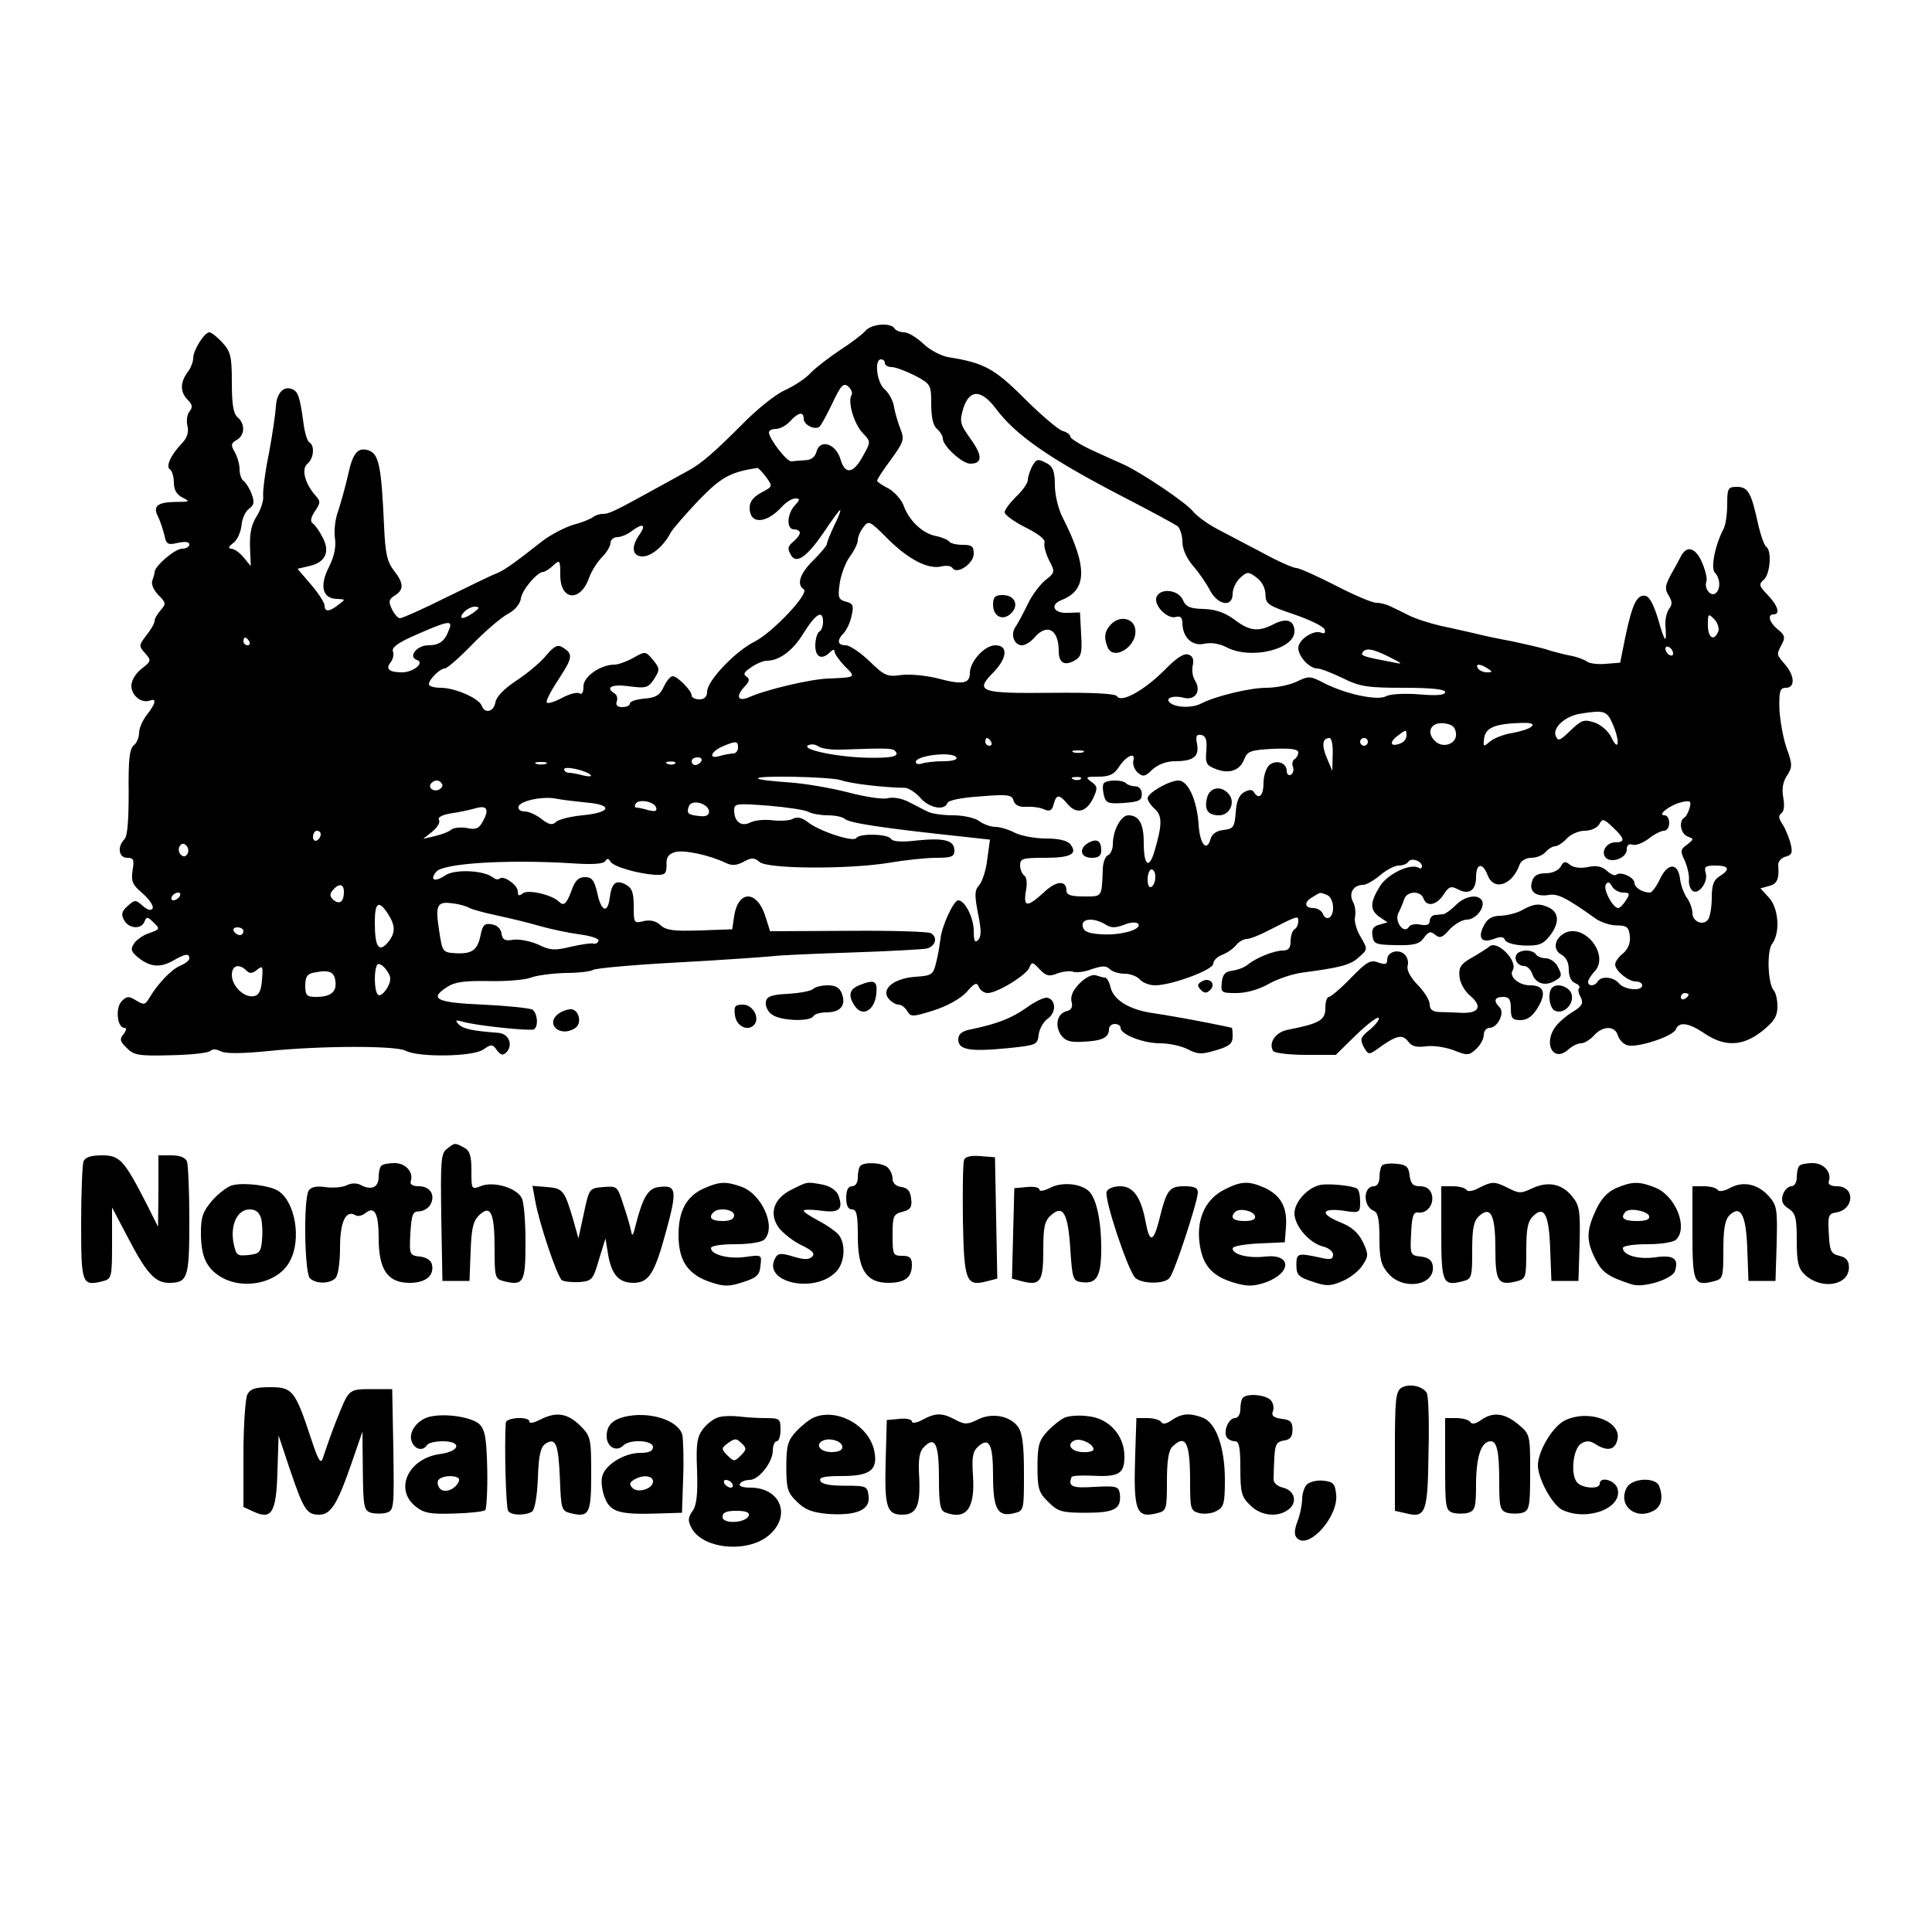 <?xml version="1.0" standalone="no"?>
<!DOCTYPE svg PUBLIC "-//W3C//DTD SVG 20010904//EN"
 "http://www.w3.org/TR/2001/REC-SVG-20010904/DTD/svg10.dtd">
<svg version="1.0" xmlns="http://www.w3.org/2000/svg"
 width="500pt" height="500pt" viewBox="0 0 500 500"
 preserveAspectRatio="xMidYMid meet">
<g transform="translate(0,500) scale(0.1,-0.1)"
fill="#000000" stroke="none">
<path d="M2239 4143 c-8 -9 -37 -31 -65 -49 -27 -18 -61 -44 -75 -58 -13 -15
-44 -35 -68 -46 -25 -11 -74 -51 -110 -88 -71 -71 -104 -100 -136 -118 -11 -6
-51 -28 -89 -49 -107 -59 -120 -65 -136 -65 -9 0 -20 -4 -25 -8 -6 -5 -28 -14
-51 -20 -23 -7 -59 -26 -80 -42 -79 -62 -100 -77 -124 -86 -8 -3 -64 -30 -125
-60 -60 -30 -114 -54 -120 -54 -5 0 -15 11 -21 24 -9 19 -8 25 8 35 24 15 23
32 -3 65 -17 22 -22 44 -25 114 -7 154 -13 186 -39 196 -28 10 -42 -5 -54 -62
-7 -31 -19 -74 -26 -95 -8 -21 -11 -53 -8 -71 3 -22 -2 -46 -16 -74 -25 -49
-16 -82 22 -82 21 -1 22 -1 3 -15 -24 -19 -36 -19 -36 -2 0 7 -16 32 -35 54
l-35 41 30 7 c42 9 55 37 35 74 -8 16 -20 33 -25 36 -8 5 -6 15 5 32 15 22 15
26 1 41 -27 31 -37 69 -20 82 16 14 19 46 5 55 -6 3 -13 27 -16 53 -9 66 -14
79 -29 85 -22 9 -40 -10 -42 -45 -1 -18 -9 -73 -18 -121 -10 -48 -16 -98 -15
-110 2 -12 -6 -35 -16 -52 -14 -21 -19 -44 -18 -80 l2 -50 -19 23 c-10 12 -24
22 -32 22 -8 1 -7 5 6 15 10 7 19 28 21 45 1 17 10 36 19 43 14 10 15 18 7 39
-5 14 -15 29 -20 33 -6 3 -11 17 -11 31 0 13 -6 33 -13 45 -10 17 -9 22 5 30
22 12 23 42 3 59 -11 9 -15 33 -15 90 0 68 -3 80 -25 104 -13 14 -28 26 -33
26 -13 0 -42 -46 -42 -67 0 -10 -7 -27 -15 -37 -19 -26 -19 -51 1 -71 12 -12
13 -19 5 -29 -7 -8 -9 -25 -6 -38 4 -15 0 -30 -13 -44 -30 -31 -44 -62 -32
-69 5 -3 10 -19 10 -34 0 -19 7 -31 23 -39 20 -10 18 -11 -20 -11 -46 -1 -58
-11 -44 -38 5 -10 12 -31 16 -46 5 -26 9 -28 35 -22 19 4 30 3 30 -4 0 -6 -8
-11 -19 -11 -18 0 -71 -45 -71 -61 0 -4 -3 -14 -6 -22 -3 -9 4 -25 16 -37 20
-20 20 -23 6 -39 -9 -10 -16 -22 -16 -28 0 -6 -9 -22 -21 -37 -20 -26 -20 -28
-4 -46 17 -19 17 -21 -9 -41 -15 -12 -26 -30 -26 -44 0 -25 26 -46 48 -38 18
7 15 -8 -8 -37 -11 -14 -20 -35 -20 -46 0 -12 -6 -27 -14 -33 -11 -10 -14 -38
-13 -122 0 -72 -3 -113 -11 -121 -19 -19 -15 -48 7 -48 17 0 19 -5 14 -33 -4
-29 0 -37 27 -60 17 -15 28 -32 25 -38 -5 -7 -13 -4 -26 7 -18 16 -20 16 -39
-1 -15 -13 -17 -22 -9 -36 12 -23 45 -25 53 -4 5 13 8 13 23 -2 18 -17 17 -18
-11 -28 -16 -5 -34 -18 -40 -28 -9 -15 -6 -21 14 -37 30 -23 56 -25 90 -5 30
17 40 18 40 5 0 -6 -11 -14 -23 -19 -23 -9 -60 -48 -82 -86 -10 -16 -13 -16
-33 -4 -19 12 -24 11 -37 -2 -17 -17 -12 -69 7 -69 6 0 5 -7 -2 -16 -11 -13
-10 -19 8 -36 18 -19 31 -21 113 -19 52 1 98 6 103 11 6 6 16 5 28 -1 12 -6
54 -6 123 1 139 14 328 14 354 1 33 -18 176 -16 202 3 20 14 24 14 35 -2 10
-13 16 -14 24 -6 19 19 7 49 -20 51 -67 5 -91 10 -103 22 -10 11 -8 12 10 7
32 -10 176 -25 185 -20 12 8 9 42 -4 51 -7 4 -64 10 -127 13 -122 5 -141 15
-95 45 21 14 45 17 109 16 45 -1 94 3 109 9 16 6 56 11 90 12 33 0 66 4 71 8
6 4 102 13 215 19 113 6 223 14 245 16 22 3 117 7 210 10 94 3 180 8 193 10
23 6 30 29 11 40 -6 4 -102 7 -213 6 l-203 -1 -13 41 c-22 66 -70 65 -80 -2
l-5 -34 -84 -3 c-67 -2 -87 0 -102 14 -12 11 -27 14 -44 10 -24 -6 -25 -5 -25
38 0 36 -4 48 -21 57 -25 13 -36 4 -41 -34 -5 -42 -22 -37 -32 11 -8 34 -14
42 -32 42 -17 0 -26 -9 -35 -35 -13 -35 -20 -41 -33 -28 -17 17 -80 32 -93 21
-10 -8 -13 -6 -13 5 0 17 -38 43 -47 33 -4 -3 -11 -2 -17 3 -24 19 -98 22
-123 6 -28 -19 -42 -13 -24 9 18 22 183 32 348 22 54 -4 84 -2 89 5 5 8 9 8
14 -1 8 -13 70 -31 115 -34 26 -1 30 2 30 26 -1 20 5 28 23 33 23 6 88 -8 130
-28 16 -8 28 -7 47 3 20 11 27 11 41 -1 22 -18 229 -19 334 -2 41 7 96 13 123
13 39 0 47 3 47 19 0 26 -25 33 -96 26 -41 -5 -64 -3 -68 4 -8 13 -82 15 -90
2 -7 -11 -94 17 -125 41 -15 12 -28 15 -39 9 -8 -5 -32 -6 -52 -4 -21 3 -46 0
-57 -5 -24 -13 -43 1 -43 31 0 18 6 18 88 12 48 -4 95 -11 104 -16 9 -5 32 -9
50 -9 19 0 38 -4 44 -9 11 -11 97 -24 313 -47 l63 -7 -7 -51 c-3 -28 -13 -58
-21 -67 -12 -13 -12 -25 -3 -73 9 -43 9 -60 0 -69 -8 -8 -11 -2 -11 24 0 34
-23 79 -40 79 -12 0 -43 -67 -46 -100 -2 -14 -6 -41 -11 -60 -8 -33 -11 -35
-55 -38 -55 -4 -89 -32 -68 -57 7 -8 18 -15 26 -15 7 0 17 -8 22 -17 9 -15 14
-15 68 2 35 11 69 30 85 47 21 24 27 27 32 14 4 -9 14 -16 23 -16 25 0 101 47
108 66 6 15 9 15 26 -4 17 -18 25 -20 47 -11 14 5 33 7 41 4 8 -3 30 0 48 7
27 9 37 9 46 0 7 -7 24 -12 39 -12 15 0 32 -7 39 -15 7 -8 25 -15 39 -15 43 0
151 40 151 56 0 8 10 18 23 23 13 5 29 16 36 25 7 9 20 16 28 16 8 0 33 10 56
22 76 39 77 39 77 24 0 -8 -4 -18 -10 -21 -5 -3 -10 -17 -10 -31 0 -17 -5 -24
-20 -24 -22 0 -68 -18 -90 -36 -8 -7 -26 -14 -40 -16 -19 -2 -26 -10 -28 -30
-3 -27 -1 -28 38 -28 25 0 58 9 84 24 23 13 63 26 87 29 99 13 125 20 146 40
23 20 23 20 4 53 -11 18 -17 41 -14 52 2 11 0 29 -6 39 -11 22 2 43 27 43 8 0
27 11 44 25 16 14 38 25 48 25 10 0 21 4 25 10 7 11 35 2 35 -12 0 -5 -4 -7
-8 -4 -21 13 -82 -16 -101 -48 -26 -42 -26 -61 -1 -79 l21 -14 -21 -6 c-16 -4
-21 -12 -18 -29 3 -21 8 -23 61 -24 47 -1 61 3 72 19 12 16 17 18 29 8 12 -10
19 -8 37 13 13 14 33 26 45 26 24 0 49 33 39 50 -11 17 -44 11 -67 -12 -13
-13 -27 -23 -33 -24 -5 0 -16 -2 -22 -2 -7 -1 -13 -8 -13 -16 0 -9 -8 -12 -24
-9 -13 3 -27 0 -30 -6 -13 -20 -38 15 -27 36 5 10 12 26 15 36 7 21 42 23 50
2 8 -23 34 -18 52 10 13 20 19 23 36 14 29 -16 48 -4 48 31 0 36 17 39 30 5
16 -42 64 -26 83 28 4 10 17 17 30 17 14 0 30 7 37 15 7 8 18 15 25 15 6 0 20
9 30 20 10 11 31 20 46 20 16 0 32 7 38 17 8 15 11 15 35 -8 31 -29 33 -39 6
-39 -23 0 -38 -26 -24 -40 15 -15 54 0 54 21 0 12 5 16 15 13 8 -3 26 4 41 15
15 12 33 21 40 21 8 0 14 9 14 20 0 11 -5 20 -12 20 -21 0 14 27 44 34 23 5
25 3 21 -14 -3 -11 -9 -23 -14 -26 -15 -9 -10 -42 9 -49 16 -6 16 -7 -2 -21
-17 -12 -18 -17 -6 -41 7 -16 12 -38 11 -50 -1 -11 3 -24 10 -29 16 -10 41 25
33 48 -4 15 0 18 25 18 36 0 40 -10 11 -28 -15 -9 -20 -23 -20 -55 0 -23 -4
-48 -9 -56 -12 -18 -41 -7 -41 16 0 10 -6 28 -14 39 -8 11 -16 33 -18 49 -5
43 -32 43 -52 0 -9 -19 -21 -35 -26 -35 -19 0 -40 13 -40 25 0 15 -38 31 -47
21 -4 -3 -14 1 -24 10 -13 12 -28 15 -50 10 -19 -4 -38 -1 -46 6 -12 10 -17 9
-24 -5 -6 -10 -22 -17 -39 -17 -20 0 -31 -6 -35 -21 -9 -26 10 -41 44 -35 23
4 47 -9 120 -61 14 -10 39 -18 55 -18 26 0 31 -4 34 -27 2 -18 -4 -33 -17 -45
-12 -9 -21 -22 -21 -29 0 -16 34 -44 53 -44 9 0 17 -4 17 -10 0 -16 -46 -12
-60 5 -14 17 -46 20 -55 5 -8 -13 -25 -13 -25 -1 0 5 7 16 15 25 45 44 -29
134 -81 98 -22 -15 -24 -41 -4 -52 13 -7 20 -21 20 -39 0 -18 6 -31 16 -35 9
-4 14 -9 11 -13 -4 -3 -2 -14 4 -24 7 -15 4 -22 -18 -36 -16 -9 -36 -26 -45
-37 -36 -44 -9 -98 31 -62 10 9 24 16 33 16 8 0 23 9 33 20 23 26 55 26 62 0
3 -10 14 -22 24 -25 25 -8 119 23 126 41 8 21 34 17 75 -11 52 -35 99 -33 149
7 30 24 39 38 39 63 0 17 -4 35 -9 41 -16 17 -19 102 -5 121 22 29 17 93 -8
120 l-22 24 22 6 c21 5 27 18 24 54 -1 9 8 19 19 22 16 4 19 10 13 34 -4 15
-13 38 -21 50 -10 15 -11 23 -3 28 7 5 9 20 5 41 -4 23 -1 41 10 57 14 22 14
29 -2 73 -9 27 -17 73 -18 102 -1 44 2 52 17 52 24 0 23 31 -2 60 -23 27 -23
25 -9 52 10 18 8 25 -10 39 -22 18 -28 39 -11 39 18 0 11 23 -15 50 -23 24
-24 28 -10 40 16 14 21 75 6 85 -5 3 -15 31 -22 63 -17 77 -25 92 -54 92 -23
0 -25 -4 -25 -45 0 -25 -4 -53 -9 -63 -23 -43 -34 -103 -23 -114 15 -15 15
-45 1 -54 -13 -8 -29 14 -23 31 3 6 -2 28 -11 49 -17 40 -41 46 -56 14 -5 -10
-14 -26 -19 -35 -21 -37 -23 -46 -11 -65 9 -15 9 -23 1 -33 -6 -8 -11 -27 -10
-42 4 -52 -1 -48 -18 12 -12 40 -23 61 -34 63 -22 4 -34 -22 -52 -108 l-13
-65 -37 -3 c-21 -2 -43 1 -49 6 -7 5 -28 13 -47 16 -19 4 -46 11 -60 16 -14 4
-52 13 -85 20 -33 6 -76 15 -95 20 -19 4 -60 14 -90 20 -30 7 -68 19 -85 28
-16 8 -38 19 -47 23 -10 5 -26 9 -36 9 -11 0 -58 20 -106 45 -49 25 -94 45
-101 45 -8 0 -47 17 -87 39 -40 21 -93 49 -118 62 -25 13 -53 34 -63 46 -17
22 -132 99 -177 120 -14 6 -51 23 -82 37 -32 15 -58 31 -58 36 0 5 -9 12 -21
15 -11 4 -55 41 -98 84 -77 77 -105 92 -193 106 -21 3 -50 18 -68 35 -18 17
-40 30 -50 30 -11 0 -22 5 -25 10 -10 16 -61 12 -76 -7z m51 -83 c0 -5 8 -10
18 -10 9 0 36 -10 60 -22 41 -22 42 -24 42 -74 0 -34 5 -56 15 -64 8 -7 15
-18 15 -25 0 -19 50 -65 71 -65 32 0 32 21 1 64 -28 39 -29 45 -19 79 16 50
46 50 84 0 51 -69 139 -130 328 -228 72 -37 136 -72 143 -77 6 -6 12 -24 12
-40 0 -19 11 -43 28 -63 15 -17 35 -46 44 -64 21 -38 58 -43 58 -8 0 13 9 32
19 41 18 17 22 17 42 2 14 -10 23 -26 24 -43 0 -26 6 -30 74 -53 41 -14 76
-31 79 -39 3 -9 0 -12 -10 -8 -20 7 -58 -19 -58 -40 0 -22 29 -53 49 -53 9 0
39 -12 66 -25 44 -22 64 -25 158 -25 73 0 107 -4 107 -11 0 -8 -21 -10 -67 -6
-38 3 -76 1 -86 -5 -23 -12 -105 6 -160 34 -36 19 -40 19 -71 4 -19 -9 -54
-16 -79 -16 -43 0 -133 -22 -169 -41 -22 -11 -59 -11 -77 0 -20 13 3 23 33 15
30 -7 46 18 28 46 -6 10 -8 27 -5 39 3 14 0 23 -11 27 -12 4 -31 -8 -62 -40
-52 -52 -112 -86 -123 -68 -4 7 -61 10 -168 9 -185 -2 -201 3 -154 51 38 38
41 72 7 72 -28 0 -66 -42 -66 -72 0 -27 -19 -31 -82 -14 -31 8 -74 12 -96 9
-36 -5 -43 -2 -82 36 -23 22 -51 41 -61 41 -22 0 -24 13 -5 32 7 8 17 28 20
45 6 26 4 31 -15 36 -19 5 -21 11 -16 46 3 22 14 53 26 70 12 16 21 35 21 43
0 8 6 23 14 33 14 19 16 18 63 -29 54 -54 105 -80 139 -72 12 3 25 2 29 -4 11
-18 55 11 55 37 0 19 -5 23 -29 23 -17 0 -32 4 -35 9 -3 4 -19 11 -35 14 -34
7 -69 40 -83 80 -6 15 -23 34 -39 43 -16 8 -29 17 -29 20 0 4 16 28 36 55 32
44 35 52 25 77 -6 15 -14 41 -17 57 -2 17 -13 37 -24 47 -21 17 -28 78 -10 78
6 0 10 -4 10 -10z m-86 -82 c-11 -17 6 -74 28 -98 22 -23 22 -23 2 -59 -25
-47 -47 -51 -59 -9 -12 40 -53 53 -62 19 -3 -13 -14 -22 -29 -22 -13 -1 -29
-2 -36 -3 -12 -1 -58 59 -58 75 0 5 8 9 18 9 11 0 27 9 37 20 21 23 35 26 35
6 0 -15 27 -29 40 -21 4 2 19 30 34 61 22 47 29 54 41 44 8 -7 12 -17 9 -22z
m-221 -213 c17 -24 17 -24 -13 -40 -20 -11 -30 -23 -30 -39 0 -44 43 -42 84 3
11 12 26 21 34 21 13 0 13 -3 -1 -18 -21 -23 -22 -62 -2 -62 8 0 15 -4 15 -9
0 -5 -7 -14 -15 -21 -17 -14 -18 -20 -7 -38 14 -22 41 -2 83 59 22 33 41 59
43 59 3 0 -4 -18 -15 -40 -10 -21 -19 -43 -19 -48 0 -4 -16 -23 -35 -42 -35
-34 -44 -63 -25 -75 16 -10 -80 -111 -126 -135 -51 -25 -124 -102 -124 -130 0
-13 -7 -20 -20 -20 -11 0 -20 5 -20 10 0 13 -37 50 -49 50 -6 0 -16 -12 -23
-27 -10 -22 -21 -29 -51 -31 -20 -2 -37 -7 -37 -13 0 -5 -9 -9 -20 -9 -12 0
-17 5 -14 14 3 8 1 17 -5 21 -26 16 -8 25 37 19 44 -6 50 -4 65 19 15 24 15
27 -3 49 -19 23 -20 23 -50 6 -18 -10 -40 -18 -49 -18 -37 0 -81 -31 -81 -56
0 -16 -4 -23 -11 -18 -6 3 -26 -2 -44 -12 -19 -10 -37 -16 -40 -12 -3 3 10 29
30 59 37 57 39 66 12 83 -14 9 -22 5 -45 -22 -15 -18 -50 -47 -78 -65 -30 -20
-50 -41 -52 -55 -4 -24 -27 -30 -35 -9 -7 20 -70 47 -106 47 -17 0 -31 4 -31
9 0 13 29 41 41 41 6 0 38 28 71 62 33 34 75 70 92 79 19 10 32 26 34 40 3 23
43 69 58 69 4 0 16 7 26 17 17 15 18 14 18 -26 0 -66 53 -70 75 -5 6 16 20 39
33 52 12 12 22 29 22 37 0 8 8 15 18 15 9 0 26 7 36 15 29 22 39 18 22 -7 -24
-33 -20 -58 7 -58 23 0 55 27 73 62 5 9 37 46 71 82 59 61 82 74 153 85 3 0
13 -11 23 -24z m-757 -350 c-26 -19 -42 -19 -26 0 7 8 20 15 29 15 13 -1 13
-3 -3 -15z m904 -24 c0 -11 -4 -23 -10 -26 -5 -3 -10 -19 -10 -36 0 -30 17
-38 38 -17 8 8 12 8 12 1 0 -5 12 -22 26 -37 30 -29 30 -29 -41 -32 -46 -1
-164 -29 -208 -49 -27 -11 -33 2 -12 26 15 15 16 22 7 28 -10 6 -6 12 12 24
14 10 32 17 40 17 33 0 68 26 96 72 31 50 50 61 50 29z m2317 -25 c-11 -27
-27 -17 -27 16 0 30 1 31 16 16 9 -9 14 -24 11 -32z m-3284 7 c-11 -32 -25
-43 -55 -43 -29 0 -53 -30 -29 -38 21 -7 -9 -32 -39 -32 -33 0 -43 9 -29 26 6
8 9 20 6 28 -4 9 11 21 46 37 96 43 109 45 100 22z m-518 -33 c3 -5 1 -10 -4
-10 -6 0 -11 5 -11 10 0 6 2 10 4 10 3 0 8 -4 11 -10z m3685 -31 c0 -6 -4 -7
-10 -4 -5 3 -10 11 -10 16 0 6 5 7 10 4 6 -3 10 -11 10 -16z m-735 -9 c36 -18
37 -20 10 -14 -75 14 -84 17 -79 25 8 13 25 11 69 -11z m255 -30 c13 -8 13
-10 -2 -10 -9 0 -20 5 -23 10 -8 13 5 13 25 0z m325 -147 c18 -43 14 -71 -5
-31 -7 15 -26 32 -43 38 -28 9 -34 7 -63 -21 -28 -27 -32 -28 -38 -13 -8 21
25 51 64 57 63 10 69 8 85 -30z m-407 -20 c4 -28 -34 -42 -55 -20 -23 23 -9
49 24 45 20 -2 29 -9 31 -25z m196 17 c-6 -6 -28 -13 -50 -17 -21 -3 -47 -13
-58 -22 -17 -15 -18 -14 -15 9 4 27 29 37 94 39 27 1 36 -2 29 -9z m-324 -24
c0 -8 -7 -17 -16 -20 -25 -10 -30 2 -8 19 24 18 24 18 24 1z m-518 -39 c-3
-32 0 -38 24 -47 35 -14 63 -4 74 25 8 21 17 24 74 27 46 2 66 -1 66 -9 0 -6
-4 -14 -10 -18 -5 -3 -7 -12 -4 -19 3 -8 1 -17 -5 -21 -6 -3 -11 1 -11 10 0
21 -27 30 -45 15 -8 -7 -15 -28 -15 -46 0 -33 -12 -45 -25 -24 -4 7 -12 7 -25
0 -13 -7 -20 -23 -22 -53 -3 -38 -6 -42 -32 -45 -18 -2 -30 -11 -33 -23 -10
-36 -28 -13 -31 37 -4 62 -27 114 -52 114 -24 0 -80 -32 -80 -46 0 -6 8 -18
19 -28 19 -17 19 -41 -1 -108 -14 -49 -28 -39 -28 21 0 49 -12 71 -40 71 -19
0 -40 -39 -40 -75 0 -13 -6 -25 -12 -28 -7 -2 -14 -19 -14 -38 -3 -72 -1 -69
-49 -69 -34 0 -45 4 -45 15 0 28 -27 26 -59 -5 -43 -39 -53 -38 -46 4 4 20 2
36 -4 40 -6 4 -11 16 -11 27 0 17 7 19 64 19 67 0 86 10 66 35 -8 10 -31 15
-64 15 -28 0 -64 7 -80 15 -15 8 -38 15 -50 15 -12 0 -31 7 -42 15 -10 8 -40
15 -67 15 -26 0 -55 4 -65 9 -9 4 -31 16 -49 25 -19 10 -42 14 -57 10 -13 -3
-58 4 -100 15 -42 11 -110 23 -152 26 -43 3 -80 7 -82 10 -10 9 185 5 214 -4
25 -9 109 -19 167 -20 9 -1 27 -12 39 -26 22 -26 63 -34 70 -13 3 7 37 14 86
17 71 6 81 4 85 -11 4 -12 14 -17 33 -16 16 1 37 -2 47 -7 14 -6 20 -2 24 14
7 26 14 26 36 0 23 -27 48 -21 66 15 12 26 12 31 -5 43 -16 12 -14 13 19 13
28 0 40 6 52 24 20 31 45 41 38 17 -2 -10 3 -23 12 -31 13 -11 19 -10 38 9 15
13 36 21 58 21 47 0 63 12 57 44 -4 21 -2 26 11 24 12 -3 15 -13 13 -41z
m-557 23 c3 -5 1 -10 -4 -10 -6 0 -11 5 -11 10 0 6 2 10 4 10 3 0 8 -4 11 -10z
m884 -32 l-1 -43 -14 33 c-14 33 -12 52 7 52 5 0 9 -19 8 -42z m91 32 c0 -5
-4 -10 -10 -10 -5 0 -10 5 -10 10 0 6 5 10 10 10 6 0 10 -4 10 -10z m-1630
-15 c0 -8 -6 -15 -12 -15 -7 0 -24 -3 -37 -7 -30 -8 -20 14 13 27 31 13 36 12
36 -5z m267 -5 c115 4 132 4 139 -3 14 -14 -5 -19 -68 -18 -78 1 -175 21 -157
32 8 4 19 3 26 -2 7 -6 34 -10 60 -9z m626 -7 c-7 -2 -19 -2 -25 0 -7 3 -2 5
12 5 14 0 19 -2 13 -5z m-328 -13 c4 -6 -10 -10 -34 -10 -21 0 -46 -3 -55 -6
-9 -3 -16 -1 -16 4 0 17 95 28 105 12z m-660 -10 c-3 -5 -10 -10 -16 -10 -5 0
-9 5 -9 10 0 6 7 10 16 10 8 0 12 -4 9 -10z m-402 -7 c-7 -2 -19 -2 -25 0 -7
3 -2 5 12 5 14 0 19 -2 13 -5z m334 1 c-3 -3 -12 -4 -19 -1 -8 3 -5 6 6 6 11
1 17 -2 13 -5z m-218 -30 c3 -4 -5 -4 -19 -1 -14 4 -31 7 -37 7 -7 0 -13 4
-13 9 0 10 58 -3 69 -15z m1268 -10 c-3 -3 -12 -4 -19 -1 -8 3 -5 6 6 6 11 1
17 -2 13 -5z m-1653 -13 c3 -5 -1 -11 -9 -15 -15 -6 -29 7 -18 18 9 9 21 8 27
-3z m374 -48 c70 -6 63 -26 -11 -33 -31 -3 -62 -11 -68 -17 -9 -9 -18 -8 -37
7 -14 11 -33 20 -44 20 -11 0 -18 5 -16 13 5 15 64 27 98 20 14 -3 49 -7 78
-10z m180 -13 c3 -9 -2 -11 -19 -7 -13 4 -28 7 -32 7 -5 0 -5 4 -2 10 8 13 48
6 53 -10z m137 -11 c0 -9 -9 -13 -24 -11 -31 3 -35 7 -28 26 8 19 52 6 52 -15z
m-585 -24 c-10 -19 -18 -23 -41 -18 -16 3 -35 1 -41 -4 -7 -6 -26 -13 -43 -17
l-30 -7 24 19 c13 11 21 24 17 30 -4 7 8 13 31 17 21 3 49 9 63 13 30 9 37 -2
20 -33z m-420 -34 c0 -6 -4 -13 -10 -16 -5 -3 -10 1 -10 9 0 9 5 16 10 16 6 0
10 -4 10 -9z m-345 -51 c-5 -8 -11 -8 -17 -2 -6 6 -7 16 -3 22 5 8 11 8 17 2
6 -6 7 -16 3 -22z m2505 -59 c0 -11 -4 -23 -10 -26 -6 -4 -10 5 -10 19 0 14 5
26 10 26 6 0 10 -9 10 -19z m1211 -41 c17 0 18 -3 7 -20 -7 -11 -16 -20 -20
-20 -14 0 -40 49 -32 61 5 8 9 7 16 -5 5 -9 18 -16 29 -16z m-3311 2 c0 -26
-11 -34 -27 -21 -10 9 -10 15 -2 25 16 19 29 17 29 -4z m-425 -12 c-3 -5 -11
-10 -16 -10 -6 0 -7 5 -4 10 3 6 11 10 16 10 6 0 7 -4 4 -10z m2969 4 c18 -7
22 -49 6 -59 -6 -3 -13 1 -16 9 -3 9 -15 16 -25 16 -24 0 -25 16 -1 29 21 13
17 12 36 5z m-2219 -34 c6 -3 37 -12 70 -19 33 -7 83 -19 110 -27 28 -8 74
-18 104 -22 30 -4 52 -11 50 -17 -2 -5 -8 -9 -13 -7 -5 2 -31 -2 -58 -8 -41
-10 -54 -10 -84 5 -20 9 -49 15 -65 13 -22 -4 -29 0 -31 16 -2 13 -12 22 -26
24 -18 3 -23 -2 -28 -27 -8 -40 -22 -50 -64 -48 -34 2 -35 3 -43 55 -11 70 -7
80 35 74 18 -2 38 -8 43 -12z m-211 -15 c20 -31 20 -50 -1 -75 -23 -26 -33
-10 -33 53 0 52 10 59 34 22z m1856 -27 c15 -10 27 -10 50 -1 17 7 32 7 36 2
9 -15 -46 -30 -95 -27 -34 2 -47 7 -49 21 -4 20 28 23 58 5z m-2230 -18 c0 -5
-4 -10 -9 -10 -6 0 -13 5 -16 10 -3 6 1 10 9 10 9 0 16 -4 16 -10z m380 -123
c0 -18 -21 -47 -31 -42 -11 7 -12 68 -2 79 8 7 33 -21 33 -37z m-372 21 c8 -8
15 -8 27 2 15 12 16 10 13 -26 -2 -28 -8 -40 -21 -42 -25 -5 -57 26 -57 55 0
25 19 30 38 11z m230 -27 c4 -28 -12 -41 -50 -41 -24 0 -28 4 -28 29 0 23 5
31 23 34 39 8 52 2 55 -22z m3502 -35 c0 -3 -4 -8 -10 -11 -5 -3 -10 -1 -10 4
0 6 5 11 10 11 6 0 10 -2 10 -4z"/>
<path d="M2670 3791 c-5 -11 -10 -26 -10 -33 0 -8 -13 -27 -30 -43 -16 -16
-30 -34 -30 -41 0 -6 24 -24 54 -39 34 -17 53 -32 49 -40 -2 -7 3 -27 12 -45
16 -30 15 -32 -9 -51 -14 -11 -35 -39 -46 -62 -11 -23 -25 -49 -31 -58 -15
-20 -5 -49 16 -49 8 0 23 9 32 20 33 38 63 21 63 -35 0 -30 14 -39 40 -25 18
10 21 19 18 68 l-3 57 -32 -1 c-36 -2 -47 21 -16 33 67 26 68 86 3 214 -11 21
-20 58 -20 83 0 35 -5 48 -19 56 -26 14 -29 13 -41 -9z"/>
<path d="M2993 3455 c-8 -21 27 -57 49 -52 13 4 18 -1 18 -16 1 -37 25 -60 57
-53 17 4 40 0 57 -9 62 -33 176 -6 176 41 0 29 -21 36 -55 18 -39 -20 -62 -17
-101 13 -25 18 -48 26 -79 27 -35 1 -46 5 -54 24 -12 26 -58 31 -68 7z"/>
<path d="M2570 3435 c0 -31 26 -43 47 -22 21 21 9 47 -22 47 -20 0 -25 -5 -25
-25z"/>
<path d="M2876 3385 c-17 -17 -20 -34 -10 -59 15 -39 79 2 72 46 -4 28 -39 36
-62 13z"/>
<path d="M2856 2972 c-3 -5 -2 -19 1 -31 5 -19 11 -22 52 -19 38 3 46 6 46 23
0 12 -7 20 -17 20 -9 0 -20 4 -24 8 -10 10 -52 9 -58 -1z"/>
<path d="M3124 2936 c-8 -32 2 -46 31 -46 28 0 43 34 25 55 -19 23 -49 18 -56
-9z"/>
<path d="M2817 2819 c-26 -15 -21 -39 8 -39 18 0 25 5 25 19 0 25 -11 32 -33
20z"/>
<path d="M3940 2645 c-14 -8 -39 -14 -56 -15 -22 0 -34 -7 -43 -24 -18 -33 -7
-48 25 -36 18 7 26 6 29 -3 3 -7 25 -13 50 -14 37 -1 48 3 65 24 25 32 26 59
1 73 -26 13 -41 12 -71 -5z"/>
<path d="M3854 2550 c-5 -4 -25 -17 -44 -28 -29 -16 -35 -25 -33 -48 1 -17 13
-39 29 -52 32 -28 21 -46 -28 -43 -18 1 -43 2 -55 2 -16 1 -23 7 -23 20 0 10
-14 33 -31 50 -19 20 -29 38 -26 50 3 10 -1 23 -9 30 -17 14 -44 5 -44 -15 0
-12 -5 -13 -23 -7 -20 8 -30 2 -71 -40 -26 -27 -52 -49 -57 -49 -5 0 -9 -13
-9 -29 0 -31 -15 -40 -97 -56 -32 -6 -51 -34 -38 -55 3 -5 41 -10 84 -10 l78
0 52 51 c29 28 55 48 59 45 3 -4 -7 -17 -22 -30 -25 -20 -27 -25 -17 -45 12
-21 14 -21 34 -7 49 36 66 41 81 21 9 -13 22 -16 46 -13 18 3 51 -2 72 -10 35
-14 40 -14 58 3 11 10 20 26 20 37 0 10 7 18 15 18 21 0 40 39 26 53 -17 17
-13 27 9 27 16 0 20 -7 20 -30 0 -25 4 -30 25 -30 18 0 31 10 44 31 24 39 17
59 -19 59 -30 0 -56 23 -45 39 14 24 -41 80 -61 61z"/>
<path d="M3925 2530 c-8 -13 3 -30 20 -30 7 0 16 -9 20 -19 8 -25 31 -34 56
-21 22 12 23 15 9 41 -6 10 -19 19 -30 19 -10 0 -22 5 -25 10 -3 6 -15 10 -25
10 -10 0 -22 -4 -25 -10z"/>
<path d="M2794 2455 c-17 -17 -24 -33 -21 -47 4 -14 0 -22 -13 -25 -24 -6 -31
-37 -14 -62 11 -15 24 -19 57 -17 49 2 67 11 67 32 0 8 7 14 15 14 8 0 15 -4
15 -10 0 -17 58 -40 102 -40 24 0 56 -7 73 -16 25 -13 36 -13 72 -2 34 10 43
17 43 35 0 13 -1 23 -2 23 -2 1 -37 8 -78 16 -41 8 -98 18 -126 22 -62 9 -102
34 -110 67 -3 14 -10 25 -14 25 -5 0 -15 3 -24 6 -9 3 -26 -5 -42 -21z"/>
<path d="M3110 2460 c-12 -7 -12 -12 -2 -22 9 -9 15 -9 24 0 16 16 -2 34 -22
22z"/>
<path d="M2223 2450 c-26 -11 -29 -28 -9 -56 20 -26 50 -8 54 35 3 33 -5 37
-45 21z"/>
<path d="M2105 2441 c-6 -6 -35 -11 -65 -13 -44 -2 -56 -7 -58 -21 -2 -10 5
-25 15 -32 21 -17 99 -20 108 -5 3 6 19 10 34 10 36 0 51 18 40 48 -6 16 -16
22 -37 22 -15 0 -32 -4 -37 -9z"/>
<path d="M4017 2444 c-13 -13 -7 -55 8 -60 21 -9 47 15 43 40 -3 21 -37 34
-51 20z"/>
<path d="M2655 2391 c-37 -26 -74 -41 -147 -56 -19 -4 -28 -12 -28 -25 0 -27
29 -32 125 -23 78 8 80 9 83 35 2 15 12 34 24 42 22 16 21 49 -2 54 -9 1 -33
-11 -55 -27z"/>
<path d="M1902 2373 c3 -28 32 -43 49 -26 17 17 -2 53 -28 53 -21 0 -24 -4
-21 -27z"/>
<path d="M1446 2377 c-37 -27 4 -63 42 -38 18 11 12 45 -8 49 -9 1 -24 -4 -34
-11z"/>
<path d="M1157 2027 c-16 -11 -17 -31 -15 -177 l3 -165 35 0 35 0 3 76 c2 62
7 80 23 95 29 27 39 5 39 -88 0 -74 1 -78 25 -84 50 -12 55 -3 55 101 0 53 -4
105 -10 115 -14 26 -71 43 -104 31 -26 -10 -26 -10 -26 39 0 39 -4 52 -19 60
-24 13 -24 13 -44 -3z"/>
<path d="M216 1994 c-3 -9 -6 -81 -6 -160 0 -157 2 -163 55 -150 24 6 25 9 25
99 l0 92 39 -74 c49 -95 72 -121 108 -121 49 0 53 12 53 161 0 76 -3 144 -6
153 -4 10 -18 16 -40 16 l-34 0 0 -92 -1 -93 -30 60 c-58 113 -69 125 -115
125 -29 0 -44 -5 -48 -16z"/>
<path d="M2495 1998 c-3 -8 -4 -78 -3 -157 3 -157 8 -171 62 -157 l27 7 -3
157 -3 157 -38 3 c-24 2 -39 -1 -42 -10z"/>
<path d="M987 1983 c-4 -3 -7 -16 -7 -29 0 -26 -18 -35 -44 -22 -12 7 -26 7
-40 0 -11 -5 -36 -7 -55 -4 -22 3 -36 0 -42 -9 -14 -22 -11 -213 3 -227 15
-15 51 -15 66 0 7 7 12 40 12 79 0 67 15 99 40 84 6 -4 17 -1 25 5 24 20 35 1
35 -64 0 -82 23 -116 80 -116 41 0 64 18 58 47 -2 11 -14 19 -31 21 -27 3 -28
5 -25 60 3 48 6 57 22 57 10 0 23 7 29 16 15 25 1 49 -29 49 -16 0 -24 5 -21
13 8 23 -13 47 -42 47 -15 0 -31 -3 -34 -7z"/>
<path d="M2227 1983 c-4 -3 -7 -17 -7 -30 0 -14 -6 -23 -15 -23 -10 0 -15 -10
-15 -30 0 -20 5 -30 15 -30 12 0 15 -14 15 -69 0 -87 22 -121 79 -121 43 0 61
14 61 47 0 18 -6 23 -25 23 -24 0 -25 3 -25 54 0 49 2 54 26 60 20 5 25 12 22
34 -2 19 -9 28 -25 30 -14 2 -23 10 -23 21 0 9 -5 22 -12 29 -13 13 -60 16
-71 5z"/>
<path d="M3577 1984 c-4 -4 -7 -18 -7 -31 0 -13 -6 -23 -14 -23 -29 0 -29 -53
0 -64 10 -4 14 -23 14 -70 0 -54 4 -70 23 -92 39 -45 122 -31 115 20 -2 15
-12 22 -31 24 -27 3 -28 5 -25 60 2 46 6 56 19 54 23 -3 42 23 34 48 -4 13
-15 20 -30 20 -18 0 -24 6 -27 28 -2 22 -9 28 -33 30 -17 2 -34 0 -38 -4z"/>
<path d="M4657 1983 c-4 -3 -7 -17 -7 -30 0 -13 -6 -23 -14 -23 -8 0 -18 -10
-22 -22 -5 -16 -1 -26 15 -36 18 -12 21 -24 21 -83 0 -56 4 -72 21 -88 43 -40
114 -28 114 19 0 17 -7 26 -25 30 -21 5 -25 12 -27 57 -3 46 -1 52 18 55 48 7
51 68 3 68 -16 0 -24 5 -21 13 8 23 -13 47 -42 47 -15 0 -31 -3 -34 -7z"/>
<path d="M603 1933 c-12 -2 -36 -20 -53 -39 -25 -29 -30 -43 -30 -84 0 -62 14
-92 52 -115 60 -35 149 -15 178 41 31 56 14 154 -30 182 -22 14 -86 22 -117
15z m73 -87 c3 -13 4 -38 2 -57 -3 -30 -7 -34 -35 -37 -30 -3 -32 -1 -39 33
-8 47 11 85 42 85 16 0 25 -7 30 -24z"/>
<path d="M1823 1925 c-46 -20 -67 -58 -67 -121 0 -67 24 -102 82 -122 36 -12
49 -12 85 0 35 11 43 18 45 42 4 29 3 29 -39 23 -44 -6 -89 6 -89 23 0 6 27
10 63 10 36 0 68 5 75 12 32 32 -6 118 -60 137 -40 14 -56 13 -95 -4z m77 -70
c0 -10 -10 -15 -30 -15 -29 0 -38 9 -23 23 13 13 53 7 53 -8z"/>
<path d="M2050 1922 c-48 -23 -61 -63 -34 -100 12 -15 38 -35 59 -45 27 -13
35 -21 27 -29 -9 -9 -22 -8 -49 0 -29 9 -39 9 -45 -1 -41 -65 101 -98 157 -37
22 24 24 72 5 95 -8 9 -31 25 -52 36 -21 11 -38 22 -38 26 0 3 20 3 44 0 48
-7 59 3 46 39 -5 13 -21 24 -40 28 -43 8 -40 8 -80 -12z"/>
<path d="M2718 1926 c-16 -8 -28 -10 -28 -5 0 6 -15 9 -32 7 l-33 -3 -3 -117
-3 -117 26 -7 c47 -12 55 -1 55 79 0 61 3 77 20 92 31 28 44 6 50 -88 5 -76 7
-82 28 -85 40 -6 52 14 52 87 0 73 -13 133 -34 150 -23 19 -70 22 -98 7z"/>
<path d="M3170 1922 c-49 -24 -73 -74 -66 -136 7 -60 32 -89 91 -106 34 -10
50 -9 80 1 69 25 68 75 -1 67 -42 -5 -84 5 -84 21 0 6 30 11 68 13 l67 3 3 39
c4 50 -12 81 -53 101 -42 19 -62 19 -105 -3z m78 -69 c2 -9 -7 -13 -27 -13
-30 0 -39 9 -24 24 11 10 46 3 51 -11z"/>
<path d="M3415 1933 c-33 -8 -65 -45 -65 -73 0 -32 38 -77 74 -86 14 -3 26
-13 26 -21 0 -12 -7 -14 -32 -8 -60 13 -63 12 -63 -19 0 -25 5 -31 42 -43 35
-12 46 -12 76 1 20 8 43 26 53 41 16 24 16 29 1 61 -12 24 -29 39 -57 50 -54
22 -52 38 5 31 44 -7 45 -6 45 23 0 16 -3 31 -8 34 -13 8 -77 14 -97 9z"/>
<path d="M3828 1926 c-16 -9 -30 -11 -33 -5 -4 5 -19 9 -36 9 l-29 0 0 -120
c0 -131 4 -139 55 -126 24 6 25 10 25 80 0 58 4 76 18 89 30 27 42 3 42 -85 0
-85 7 -96 55 -84 24 6 25 10 25 80 0 58 4 76 19 90 28 26 40 2 43 -89 l3 -80
35 0 35 0 3 96 c2 83 0 99 -18 121 -26 34 -63 42 -104 23 -29 -14 -35 -14 -62
0 -36 18 -42 18 -76 1z"/>
<path d="M4182 1925 c-22 -10 -39 -28 -52 -57 -25 -54 -25 -79 -1 -127 18 -35
33 -45 94 -65 30 -10 106 14 112 35 10 32 -4 42 -52 35 -44 -6 -83 6 -83 24 0
6 28 10 63 10 36 0 68 5 75 12 31 31 -1 112 -53 134 -42 17 -61 17 -103 -1z
m86 -72 c2 -9 -8 -13 -32 -13 -34 0 -44 8 -29 24 11 11 56 2 61 -11z"/>
<path d="M4478 1926 c-16 -9 -30 -11 -33 -5 -4 5 -19 9 -36 9 l-29 0 0 -120
c0 -131 4 -139 55 -126 24 6 25 10 25 80 0 55 4 79 16 91 29 28 43 1 46 -88
l3 -82 35 0 35 0 3 97 c2 88 1 98 -20 122 -29 32 -66 40 -100 22z"/>
<path d="M1385 1893 c10 -58 57 -197 69 -206 6 -4 27 -6 46 -5 32 3 35 6 50
58 l17 55 7 -43 c9 -51 28 -72 65 -72 40 0 55 23 85 134 29 106 27 120 -19
114 -28 -3 -42 -27 -61 -103 -6 -24 -8 -26 -11 -10 -2 11 -11 42 -20 68 -15
47 -16 48 -51 45 -37 -3 -37 -3 -51 -68 l-14 -65 -14 50 c-22 74 -26 80 -68
83 l-37 3 7 -38z"/>
<path d="M2864 1916 c-7 -18 55 -204 74 -223 17 -16 76 -17 89 0 13 15 73 199
73 221 0 12 -9 16 -35 16 -39 0 -46 -9 -65 -87 -15 -59 -25 -60 -35 -6 -12 65
-32 93 -66 93 -17 0 -32 -6 -35 -14z"/>
<path d="M3628 1409 c-16 -9 -18 -28 -18 -164 l0 -155 27 -6 c53 -14 58 0 60
157 2 79 0 149 -5 155 -11 17 -45 24 -64 13z"/>
<path d="M640 1391 c-5 -11 -10 -81 -10 -156 l0 -135 26 -12 c47 -22 59 -3 62
103 l3 94 30 -90 c35 -103 43 -115 75 -115 30 0 47 27 83 131 l29 84 1 -102
c1 -93 3 -102 21 -108 11 -3 29 -3 40 0 20 6 20 13 18 163 l-3 157 -54 0 c-57
0 -58 -1 -84 -65 -13 -32 -21 -53 -42 -115 -5 -15 -12 -3 -30 52 -41 124 -48
133 -105 133 -39 0 -52 -4 -60 -19z"/>
<path d="M3217 1383 c-4 -3 -7 -17 -7 -30 0 -13 -6 -23 -14 -23 -16 0 -31 -34
-21 -50 3 -5 13 -10 21 -10 11 0 14 -16 14 -70 0 -62 3 -74 25 -95 27 -28 71
-33 99 -12 25 18 17 50 -14 57 -15 4 -25 13 -24 23 0 9 1 35 2 56 2 33 6 40
25 43 16 2 22 10 22 28 0 20 -6 26 -28 28 -21 3 -27 8 -23 19 4 9 1 22 -5 29
-12 14 -60 19 -72 7z"/>
<path d="M1114 1334 c-33 -7 -57 -39 -49 -63 7 -22 29 -28 40 -11 3 6 22 10
41 10 50 0 45 -26 -7 -33 -82 -11 -120 -91 -63 -136 21 -17 38 -20 99 -18 40
1 77 5 81 9 3 4 6 51 5 105 -2 80 -5 101 -20 117 -19 18 -85 29 -127 20z m74
-166 c-7 -21 -36 -34 -49 -21 -6 6 -8 16 -5 22 10 15 59 14 54 -1z"/>
<path d="M1398 1326 c-16 -8 -28 -11 -28 -5 0 14 -60 11 -61 -3 -4 -53 0 -219
6 -228 7 -12 44 -13 62 -2 7 5 13 39 15 86 2 61 7 81 20 90 26 16 33 1 37 -90
3 -79 4 -84 27 -90 49 -12 54 -2 54 101 0 93 -1 98 -29 126 -33 32 -62 36
-103 15z"/>
<path d="M1615 1333 c-31 -8 -45 -23 -45 -50 0 -27 25 -42 43 -24 17 17 77 14
77 -4 0 -10 -10 -15 -32 -15 -44 0 -94 -32 -100 -63 -3 -14 1 -39 8 -55 14
-35 38 -42 134 -39 l65 2 3 90 c2 50 0 100 -2 111 -10 39 -87 63 -151 47z m75
-167 c0 -19 -39 -31 -53 -17 -9 9 -8 14 3 21 22 14 50 12 50 -4z"/>
<path d="M1863 1333 c-13 -2 -31 -16 -42 -29 -17 -22 -20 -38 -17 -110 2 -61
-1 -90 -12 -105 -12 -17 -12 -25 -2 -44 29 -54 144 -65 199 -19 60 50 32 124
-47 124 -20 0 -31 4 -27 10 3 6 15 10 25 10 24 0 60 46 60 76 0 13 5 24 10 24
6 0 10 14 10 30 0 28 -2 30 -39 30 -21 0 -51 2 -67 4 -16 2 -39 2 -51 -1z m54
-100 c-16 -16 -18 -16 -34 0 -17 17 -17 19 2 33 17 12 21 12 34 -1 14 -13 13
-17 -2 -32z m-22 -73 c3 -5 2 -10 -4 -10 -5 0 -13 5 -16 10 -3 6 -2 10 4 10 5
0 13 -4 16 -10z m43 -82 c-7 -20 -68 -23 -68 -4 0 12 10 16 36 16 24 0 34 -4
32 -12z"/>
<path d="M2105 1331 c-11 -5 -31 -21 -45 -36 -21 -23 -25 -36 -25 -91 0 -56 3
-67 27 -90 21 -21 39 -28 80 -32 74 -5 110 10 106 45 -3 27 -5 28 -62 28 -38
0 -61 4 -63 13 -4 9 12 12 55 12 73 0 94 15 85 63 -12 67 -97 115 -158 88z
m75 -76 c0 -9 -11 -13 -30 -13 -30 1 -42 22 -17 31 20 6 47 -4 47 -18z"/>
<path d="M2388 1326 c-16 -9 -28 -10 -28 -5 0 6 -15 9 -32 7 l-33 -3 -3 -109
c-3 -116 3 -136 43 -136 37 0 47 23 44 94 -3 51 0 69 13 82 28 28 38 7 38 -81
0 -66 3 -84 16 -89 55 -21 78 10 72 96 -3 46 -1 61 13 74 29 26 39 7 39 -75 0
-87 12 -108 55 -97 25 6 25 8 25 104 0 71 -4 103 -15 119 -21 29 -68 38 -105
19 -26 -13 -34 -13 -58 0 -34 18 -50 18 -84 0z"/>
<path d="M2755 1331 c-11 -5 -31 -21 -45 -36 -21 -23 -25 -36 -25 -91 0 -56 3
-67 28 -91 25 -25 34 -28 98 -28 74 0 92 10 87 50 -3 18 -9 20 -65 17 -59 -4
-69 1 -60 25 1 4 23 5 49 4 74 -4 88 4 88 50 0 54 -40 99 -95 104 -22 3 -49 1
-60 -4z m75 -82 c0 -5 -13 -8 -30 -7 -30 2 -41 22 -17 31 15 5 47 -10 47 -24z"/>
<path d="M3033 1325 c-14 -10 -24 -12 -28 -5 -3 5 -19 10 -35 10 l-29 0 -3
-92 c-5 -150 2 -168 57 -154 24 6 25 10 25 82 0 52 4 80 14 90 35 34 46 11 46
-92 0 -69 1 -74 24 -80 13 -3 34 -1 45 6 18 9 21 20 21 80 0 84 -23 148 -57
161 -34 13 -55 11 -80 -6z"/>
<path d="M3833 1325 c-14 -10 -24 -12 -28 -5 -3 5 -19 10 -36 10 l-29 0 0
-119 c0 -111 1 -120 20 -126 11 -3 29 -3 40 0 18 6 20 15 20 78 1 70 14 107
38 107 16 0 22 -27 22 -105 0 -65 2 -74 20 -80 11 -3 29 -3 40 0 18 6 20 15
20 105 0 97 0 98 -31 124 -35 29 -65 33 -96 11z"/>
<path d="M4052 1325 c-32 -14 -71 -78 -72 -117 0 -35 38 -104 64 -116 66 -30
157 6 142 56 -7 22 -46 32 -46 12 0 -15 -46 -12 -59 4 -17 21 -10 87 11 100
13 8 23 8 38 -2 29 -18 48 -15 55 9 16 48 -69 83 -133 54z"/>
<path d="M3382 1158 c-6 -6 -12 -23 -12 -37 0 -13 -5 -40 -12 -58 -9 -24 -9
-36 -1 -44 30 -30 107 56 101 113 -3 28 -7 33 -33 36 -17 2 -36 -3 -43 -10z"/>
<path d="M4210 1150 c-24 -45 22 -85 69 -60 21 11 26 34 15 64 -9 24 -71 21
-84 -4z"/>
</g>
</svg>
